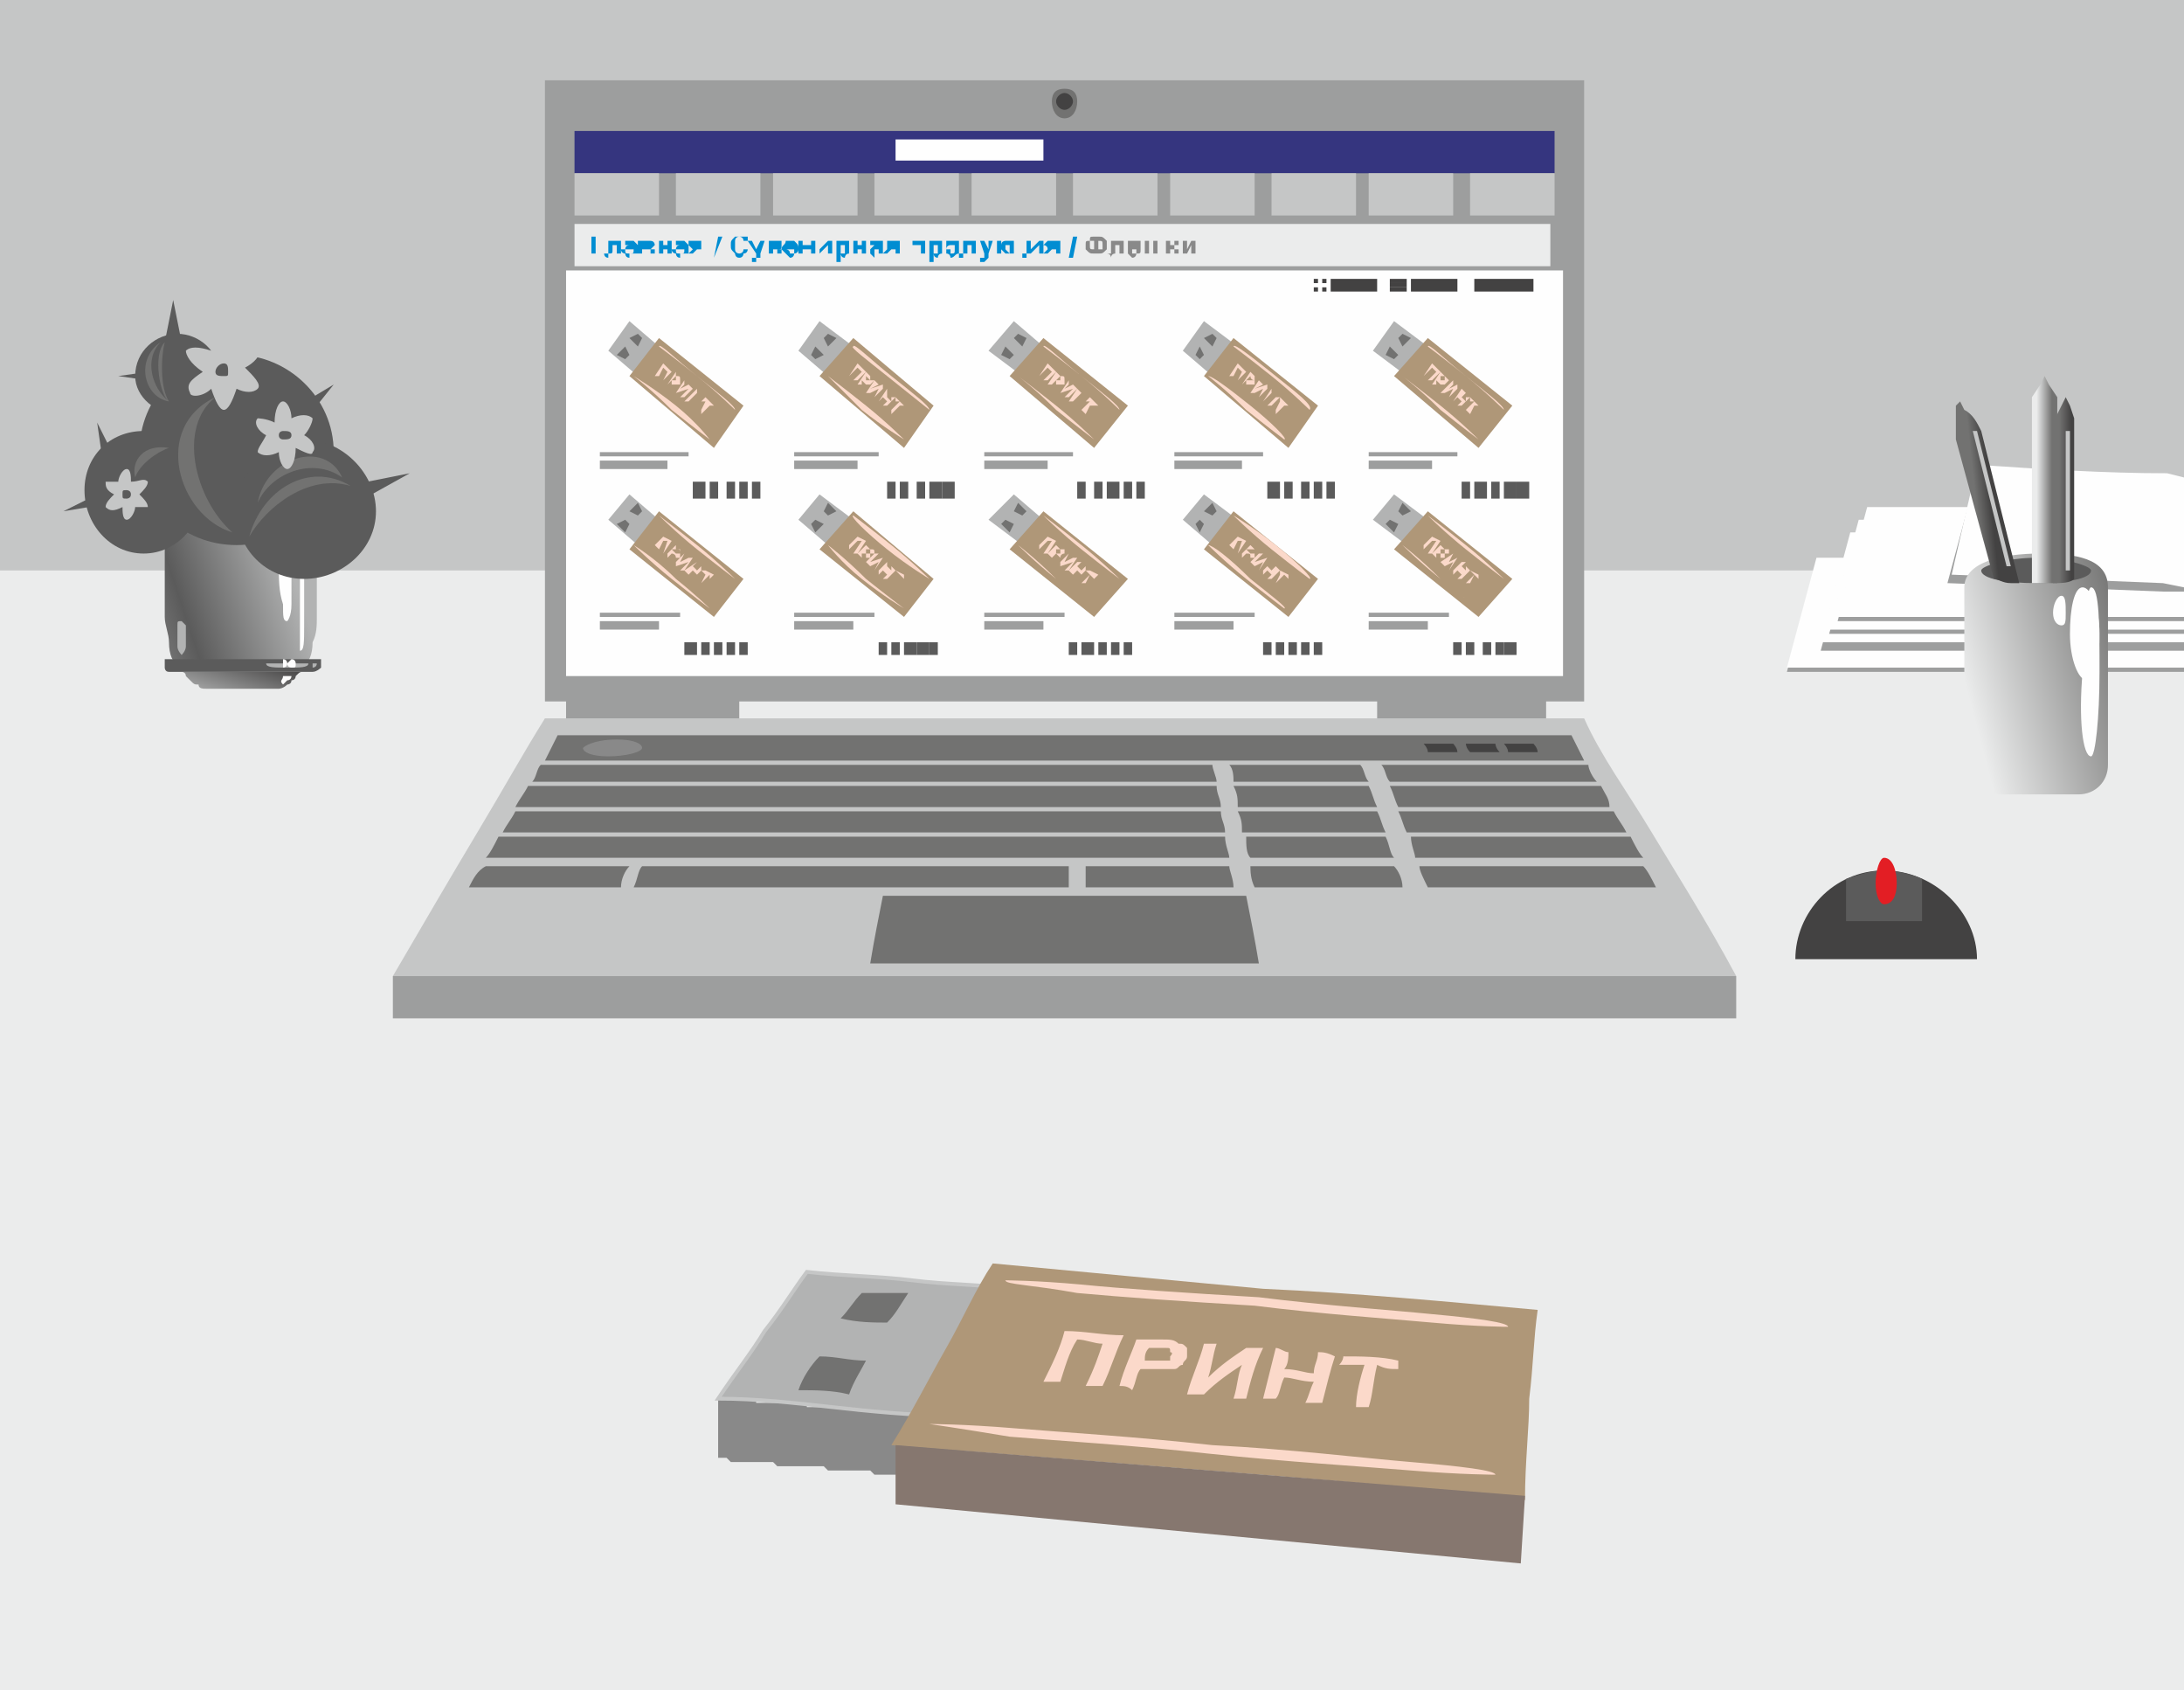 <?xml version="1.0" encoding="UTF-8"?>
<!DOCTYPE svg PUBLIC "-//W3C//DTD SVG 1.1//EN" "http://www.w3.org/Graphics/SVG/1.1/DTD/svg11.dtd">
<!-- Creator: CorelDRAW X7 -->
<svg xmlns="http://www.w3.org/2000/svg" xml:space="preserve" width="517px" height="400px" version="1.1" shape-rendering="geometricPrecision" text-rendering="geometricPrecision" image-rendering="optimizeQuality" fill-rule="evenodd" clip-rule="evenodd"
viewBox="0 0 517 400"
 xmlns:xlink="http://www.w3.org/1999/xlink">
 <defs>
      <linearGradient id="id0" gradientUnits="userSpaceOnUse" x1="31.012" y1="151.526" x2="70.085" y2="138.411">
       <stop offset="0" stop-opacity="1" stop-color="#898989"/>
       <stop offset="0.341" stop-opacity="1" stop-color="#5B5B5B"/>
       <stop offset="1" stop-opacity="1" stop-color="#B2B3B3"/>
      </linearGradient>
      <linearGradient id="id1" gradientUnits="userSpaceOnUse" x1="55.652" y1="153.249" x2="51.388" y2="166.748">
       <stop offset="0" stop-opacity="1" stop-color="#434242"/>
       <stop offset="1" stop-opacity="1" stop-color="#B2B3B3"/>
      </linearGradient>
      <linearGradient id="id2" gradientUnits="userSpaceOnUse" x1="468.913" y1="176.019" x2="508.75" y2="165.534">
       <stop offset="0" stop-opacity="1" stop-color="#EBECEC"/>
       <stop offset="1" stop-opacity="1" stop-color="#727271"/>
      </linearGradient>
      <linearGradient id="id3" gradientUnits="userSpaceOnUse" x1="482.124" y1="128.59" x2="485.726" y2="128.59">
       <stop offset="0" stop-opacity="1" stop-color="#EBECEC"/>
       <stop offset="1" stop-opacity="1" stop-color="#727271"/>
      </linearGradient>
      <linearGradient id="id4" gradientUnits="userSpaceOnUse" x1="487.496" y1="121.919" x2="490.301" y2="121.919">
       <stop offset="0" stop-opacity="1" stop-color="#727271"/>
       <stop offset="1" stop-opacity="1" stop-color="#434242"/>
      </linearGradient>
      <linearGradient id="id5" gradientUnits="userSpaceOnUse" x1="468.232" y1="123.714" x2="471.773" y2="123.339">
       <stop offset="0" stop-opacity="1" stop-color="#727271"/>
       <stop offset="1" stop-opacity="1" stop-color="#434242"/>
      </linearGradient>
 </defs>
 <g id="Слой_x0020_1">
  <g id="_1000998576">
   <polygon fill="#EBECEC" points="0,0 517,0 517,400 0,400 "/>
   <polygon fill="#C5C6C6" points="0,0 517,0 517,135 0,135 "/>
   <g>
    <g>
     <path fill="url(#id0)" d="M72 157c-2,0 -5,0 -7,0 -3,0 -5,0 -8,0 -2,0 -5,0 -7,0 -3,0 -5,0 -8,0 -1,0 -2,-2 -2,-5 0,-2 -1,-4 -1,-6 0,-2 0,-4 0,-6 0,-2 0,-3 0,-4 0,-2 0,-3 0,-5 0,-1 0,-2 0,-4 0,-1 0,-2 0,-4 3,0 6,0 9,0 3,0 6,0 9,0 3,0 6,0 9,0 3,0 6,0 9,0 0,2 0,3 0,4 0,2 0,3 0,4 0,2 0,3 0,5 0,1 0,2 0,4 0,2 0,4 0,6 0,2 0,4 -1,6 0,3 -1,5 -2,5z"/>
     <path fill="#FEFEFE" d="M68 124c0,0 0,1 1,3 0,2 0,4 0,7 0,3 0,6 0,9 0,3 -1,4 -1,4 -1,0 -1,-1 -1,-4 -1,-3 -1,-6 -1,-9 0,-3 1,-5 1,-7 0,-2 0,-3 1,-3z"/>
     <path fill="url(#id1)" d="M66 163c-3,0 -6,0 -9,0 -3,0 -6,0 -8,0 -1,0 -2,0 -2,-1 -1,0 -1,0 -2,-1 0,0 -1,-1 -1,-1 0,-1 -1,-1 -1,-1 5,0 9,0 14,0 5,0 10,0 15,0 -1,0 -1,0 -2,1 0,0 0,1 -1,1 0,1 -1,1 -1,1 -1,1 -2,1 -2,1z"/>
     <path fill="#5B5B5B" d="M74 159l-34 0c-1,0 -1,-1 -1,-1l0 -2c0,0 0,0 0,0l36 0c1,0 1,0 1,0l0 2c0,0 -1,1 -2,1z"/>
     <path fill="#B2B3B3" d="M68 157c-3,0 -5,0 -5,0 0,1 2,1 5,1 3,0 5,0 5,-1 0,0 -2,0 -5,0z"/>
     <path fill="#B2B3B3" d="M74 157c0,0 1,0 1,0 0,1 -1,1 -1,1 0,0 0,0 0,-1 0,0 0,0 0,0z"/>
     <path fill="#FEFEFE" d="M71 124c1,0 1,2 1,4 0,2 0,5 0,9 0,4 0,8 0,11 0,4 0,6 -1,6 0,0 0,-2 0,-6 0,-3 0,-7 0,-11 0,-4 0,-7 0,-9 0,-2 0,-4 0,-4z"/>
     <path fill="#FEFEFE" d="M60 127c0,-1 0,-1 1,-1 0,0 1,0 2,0 1,0 1,0 2,0 1,0 1,0 1,1 0,0 0,1 -1,1 -1,0 -1,0 -2,0 -1,0 -2,0 -2,0 -1,-1 -1,-1 -1,-1z"/>
     <path fill="#B2B3B3" d="M43 147c0,0 0,0 1,1 0,0 0,1 0,2 0,1 0,2 0,3 0,1 -1,2 -1,2 0,0 -1,-1 -1,-2 0,-1 0,-2 0,-3 0,-1 0,-2 0,-2 0,-1 0,-1 1,-1z"/>
     <path fill="#FEFEFE" d="M69 156c0,0 -1,1 -1,1 0,1 1,1 1,1 1,0 1,0 1,-1 0,0 0,-1 -1,-1z"/>
     <path fill="#FEFEFE" d="M67 156c0,0 0,1 0,1 0,0 0,1 0,1 1,0 1,-1 1,-1 0,0 0,-1 -1,-1z"/>
     <path fill="#FEFEFE" d="M66 157c-1,0 -1,0 -1,0 0,0 0,0 1,0 0,0 0,0 0,0 0,0 0,0 0,0z"/>
     <path fill="#FEFEFE" d="M67 160c0,1 -1,1 0,2 0,0 0,0 1,-1 1,0 1,-1 1,-1 0,0 -1,0 -2,0z"/>
    </g>
    <g>
     <path fill="#5B5B5B" d="M56 84c-13,0 -23,10 -23,23 0,12 10,22 23,22 12,0 23,-10 23,-22 0,-13 -11,-23 -23,-23z"/>
     <path fill="#5B5B5B" d="M34 102c-8,0 -14,6 -14,14 0,8 6,15 14,15 8,0 14,-7 14,-15 0,-8 -6,-14 -14,-14z"/>
     <path fill="#5B5B5B" d="M72 104c-9,0 -16,8 -16,17 0,9 7,16 16,16 9,0 17,-7 17,-16 0,-9 -8,-17 -17,-17z"/>
     <polygon fill="#5B5B5B" points="41,71 39,81 43,81 "/>
     <path fill="#5B5B5B" d="M42 79c-5,0 -10,4 -10,10 0,5 5,9 10,9 5,0 10,-4 10,-9 0,-6 -5,-10 -10,-10z"/>
     <polygon fill="#5B5B5B" points="28,89 35,90 35,88 "/>
     <polygon fill="#5B5B5B" points="23,100 24,107 26,106 "/>
     <polygon fill="#5B5B5B" points="15,121 21,120 21,118 "/>
     <polygon fill="#5B5B5B" points="79,91 75,96 74,94 "/>
     <polygon fill="#5B5B5B" points="97,112 88,117 87,114 "/>
     <path fill="#C5C6C6" d="M61 92c1,-1 -1,-3 -3,-5 2,-1 4,-3 3,-4 -1,-1 -3,-1 -6,0 0,-3 -1,-5 -2,-5 -2,0 -3,2 -3,5 -3,-1 -5,-1 -6,0 0,1 1,3 4,5 -3,2 -4,3 -3,5 0,1 3,1 5,-1 1,3 2,5 3,5 1,0 2,-2 3,-5 2,1 4,1 5,0zm-8 -6c-1,0 -2,1 -2,2 0,1 1,1 2,1 1,0 1,0 1,-1 0,-1 0,-2 -1,-2z"/>
     <path fill="#C5C6C6" d="M35 120c0,-1 -1,-2 -2,-3 1,-1 2,-2 2,-3 -1,-1 -2,0 -4,0 0,-1 0,-3 -1,-3 -1,0 -2,2 -2,3 -1,0 -3,0 -3,0 0,1 0,2 2,3 -1,1 -2,2 -2,3 1,1 2,1 4,0 0,1 0,3 1,3 1,0 2,-2 2,-3 1,0 2,0 3,0zm-5 -4c-1,0 -1,0 -1,1 0,1 0,1 1,1 0,0 1,0 1,-1 0,-1 -1,-1 -1,-1z"/>
     <path fill="#727271" d="M83 115c-10,-3 -20,5 -24,12 3,-11 14,-18 24,-12z"/>
     <path fill="#727271" d="M81 113c-7,-5 -17,-1 -20,6 2,-11 16,-15 20,-6z"/>
     <path fill="#C5C6C6" d="M74 107c1,-1 0,-3 -2,-4 1,-1 2,-3 2,-4 -1,-1 -3,-1 -5,0 0,-2 -1,-4 -2,-4 -1,0 -2,2 -2,5 -2,-1 -4,-1 -4,-1 -1,1 0,3 2,4 -1,2 -2,3 -2,4 1,1 3,1 5,0 0,2 1,4 2,4 1,0 2,-2 2,-5 2,1 4,2 4,1zm-7 -5c0,0 -1,0 -1,1 0,1 1,1 1,1 1,0 2,0 2,-1 0,-1 -1,-1 -2,-1z"/>
     <path fill="#727271" d="M55 126c-9,-8 -13,-25 -4,-32 -15,7 -9,28 4,32z"/>
     <path fill="#727271" d="M40 95c-4,-3 -6,-10 -2,-14 -6,4 -4,13 2,14z"/>
     <path fill="#727271" d="M40 95c-2,-3 -2,-10 -1,-14 -3,3 -1,13 1,14z"/>
     <path fill="#727271" d="M40 106c-3,1 -7,4 -8,7 -1,-4 2,-8 8,-7z"/>
    </g>
   </g>
   <g>
    <g>
     <path fill="#9D9E9E" d="M517 159l-24 0 -70 0 7 -26c21,0 42,0 63,0l24 0 0 26z"/>
     <path fill="#FEFEFE" d="M517 158l-24 0 -70 0 7 -26c21,0 42,0 63,0l24 0 0 26z"/>
     <path fill="#9D9E9E" d="M517 154l-15 0 -71 0 7 -26c22,0 43,0 64,0l15 0 0 26z"/>
     <path fill="#FEFEFE" d="M517 152l-15 0 -71 0 7 -26c22,0 43,0 64,0l15 0 0 26z"/>
     <path fill="#9D9E9E" d="M517 150l-13 0 -71 0 7 -25c21,0 43,0 64,0l13 0 0 25z"/>
     <path fill="#FEFEFE" d="M517 149l-13 0 -71 0 7 -26c21,0 43,0 64,0l13 0 0 26z"/>
     <path fill="#9D9E9E" d="M517 147l-11 0 -71 0 7 -26c21,0 42,0 64,0l11 0 0 26z"/>
     <path fill="#FEFEFE" d="M517 146l-11 0 -71 0 7 -26c21,0 42,0 64,0l11 0 0 26z"/>
     <path fill="#9D9E9E" d="M517 140l-5 0 -51 -2 7 -26c15,1 30,1 45,2l4 0 0 26z"/>
     <path fill="#FEFEFE" d="M517 139l-5 -1 -50 -2 6 -26c15,1 30,2 45,2l4 1 0 26z"/>
    </g>
    <g>
     <path fill="url(#id2)" d="M465 139l0 39 0 2c0,5 4,8 9,8l18 0c4,0 7,-3 7,-7l0 -3 0 -39c0,-7 -8,-8 -16,-8 -9,0 -18,2 -18,8z"/>
     <path fill="#FEFEFE" d="M495 139c-1,0 -2,9 -2,20 -1,11 0,20 2,20 1,0 2,-9 2,-20 0,-11 0,-20 -2,-20z"/>
     <path fill="#FEFEFE" d="M493 139c-2,0 -3,5 -3,11 0,6 2,11 4,11 2,0 3,-5 3,-11 0,-6 -2,-11 -4,-11z"/>
     <path fill="#FEFEFE" d="M488 141c-1,0 -2,2 -2,4 0,2 1,3 2,3 1,0 1,-1 1,-3 0,-2 0,-4 -1,-4z"/>
     <path fill="#5B5B5B" d="M482 132c-7,0 -13,2 -13,3 0,2 6,3 13,3 7,0 13,-1 13,-3 0,-1 -6,-3 -13,-3z"/>
     <path fill="url(#id3)" d="M487 138l0 -44 -2 -3 -1 -2 -1 2 -2 3 0 44c0,0 1,0 1,0 2,0 3,0 5,0z"/>
     <path fill="url(#id4)" d="M491 137l0 -38 -1 -3 -1 -2 -1 2 -2 4 0 38c2,0 4,0 5,-1z"/>
     <path fill="url(#id5)" d="M478 138l-9 -36c-1,-2 -2,-4 -4,-5l0 0 -1 -2 -1 1c0,1 0,1 0,1l0 1c0,2 0,4 0,6l9 33c1,0 2,1 4,1 1,0 1,0 2,0z"/>
     <polygon fill="#C5C6C6" points="489,102 490,102 490,135 489,135 "/>
     <polygon fill="#C5C6C6" points="467,102 468,102 476,134 475,134 "/>
    </g>
   </g>
   <g>
    <path fill="#434242" d="M446 227l-21 0c0,-11 9,-21 21,-21 12,0 22,10 22,21l-22 0z"/>
    <path fill="#5B5B5B" d="M437 208c3,-1 6,-2 9,-2 3,0 7,1 9,2l0 10 -18 0 0 -10z"/>
    <path fill="#E31E24" d="M446 203c2,0 3,3 3,6 0,3 -1,5 -3,5 -1,0 -2,-2 -2,-5 0,-3 1,-6 2,-6z"/>
   </g>
   <polygon fill="#9D9E9E" points="93,231 411,231 411,241 93,241 "/>
   <polygon fill="#9D9E9E" points="134,171 175,171 175,161 134,161 "/>
   <polygon fill="#9D9E9E" points="326,171 366,171 366,161 326,161 "/>
   <polygon fill="#9D9E9E" points="129,19 375,19 375,166 129,166 "/>
   <polygon fill="#FEFEFE" points="134,64 134,160 370,160 370,64 "/>
   <g>
    <path fill="#727271" d="M252 21c2,0 3,1 3,3 0,2 -1,4 -3,4 -2,0 -3,-2 -3,-4 0,-2 1,-3 3,-3z"/>
    <path fill="#434242" d="M252 22c1,0 2,1 2,2 0,1 -1,2 -2,2 -1,0 -2,-1 -2,-2 0,-1 1,-2 2,-2z"/>
   </g>
   <g>
    <path fill="#C5C6C6" d="M93 231c53,0 106,0 159,0 53,0 106,0 159,0 -7,-13 -14,-24 -20,-34 -6,-10 -12,-18 -16,-27 -41,0 -82,0 -123,0 -41,0 -82,0 -123,0 -5,8 -10,17 -16,27 -6,10 -13,22 -20,34z"/>
    <path fill="#727271" d="M129 180c41,0 82,0 123,0 41,0 82,0 123,0 -1,-2 -2,-4 -3,-6 -40,0 -80,0 -120,0 -40,0 -80,0 -120,0 -1,2 -2,4 -3,6z"/>
    <path fill="#727271" d="M128 181c27,0 53,0 80,0 26,0 53,0 79,0 0,1 1,3 1,4 -27,0 -54,0 -81,0 -27,0 -54,0 -81,0 1,-1 1,-3 2,-4z"/>
    <path fill="#898989" d="M146 175c4,0 6,1 6,2 0,1 -4,2 -8,2 -4,0 -6,-1 -6,-2 1,-1 4,-2 8,-2z"/>
    <path fill="#434242" d="M357 178c3,0 5,0 7,0 0,-1 -1,-2 -1,-2 -2,0 -5,0 -7,0 0,0 1,1 1,2z"/>
    <path fill="#434242" d="M348 178c2,0 4,0 7,0 -1,-1 -1,-2 -1,-2 -3,0 -5,0 -7,0 0,0 0,1 1,2z"/>
    <path fill="#434242" d="M338 178c2,0 5,0 7,0 0,-1 -1,-2 -1,-2 -2,0 -5,0 -7,0 0,0 1,1 1,2z"/>
    <path fill="#727271" d="M125 186c27,0 54,0 82,0 27,0 54,0 81,0 0,2 1,3 1,5 -28,0 -56,0 -83,0 -28,0 -56,0 -84,0 1,-2 2,-3 3,-5z"/>
    <path fill="#727271" d="M122 192c28,0 56,0 83,0 28,0 56,0 84,0 0,2 1,3 1,5 -29,0 -57,0 -86,0 -28,0 -57,0 -85,0 1,-2 2,-3 3,-5z"/>
    <path fill="#727271" d="M118 198c29,0 57,0 86,0 29,0 57,0 86,0 0,2 1,4 1,5 -29,0 -59,0 -88,0 -29,0 -59,0 -88,0 1,-1 2,-3 3,-5z"/>
    <path fill="#727271" d="M115 205c11,0 22,0 34,0 -1,1 -2,3 -2,5 -12,0 -24,0 -36,0 1,-2 2,-4 4,-5z"/>
    <path fill="#727271" d="M152 205c17,0 34,0 51,0 16,0 33,0 50,0 0,1 0,3 0,5 -17,0 -34,0 -52,0 -17,0 -34,0 -51,0 1,-2 1,-4 2,-5z"/>
    <path fill="#727271" d="M257 205c11,0 23,0 34,0 0,1 1,3 1,5 -12,0 -24,0 -35,0 0,-2 0,-4 0,-5z"/>
    <path fill="#727271" d="M322 181c-10,0 -20,0 -31,0 1,1 1,3 1,4 11,0 21,0 32,0 -1,-1 -1,-3 -2,-4zm2 5c1,2 1,3 2,5 -11,0 -22,0 -33,0 0,-2 0,-3 -1,-5 11,0 22,0 32,0zm2 6c1,2 1,3 2,5 -11,0 -22,0 -34,0 0,-2 0,-3 -1,-5 11,0 22,0 33,0zm2 6c1,2 1,4 2,5 -12,0 -23,0 -34,0 -1,-1 -1,-3 -1,-5 11,0 22,0 33,0zm2 7c1,1 2,3 2,5 -12,0 -23,0 -35,0 -1,-2 -1,-4 -1,-5 11,0 23,0 34,0z"/>
    <path fill="#727271" d="M376 181c-17,0 -33,0 -49,0 1,1 1,3 2,4 16,0 33,0 49,0 -1,-1 -2,-3 -2,-4zm3 5c1,2 2,3 2,5 -16,0 -33,0 -50,0 -1,-2 -1,-3 -2,-5 17,0 33,0 50,0zm3 6c1,2 2,3 3,5 -17,0 -35,0 -52,0 -1,-2 -1,-3 -2,-5 17,0 34,0 51,0zm4 6c1,2 2,4 3,5 -18,0 -36,0 -54,0 0,-1 -1,-3 -1,-5 17,0 34,0 52,0zm3 7c1,1 2,3 3,5 -18,0 -36,0 -54,0 -1,-2 -2,-4 -2,-5 18,0 35,0 53,0z"/>
    <path fill="#727271" d="M206 228c15,0 31,0 46,0 15,0 30,0 46,0 -1,-6 -2,-11 -3,-16 -14,0 -29,0 -43,0 -14,0 -29,0 -43,0 -1,5 -2,10 -3,16z"/>
   </g>
   <polygon fill="#35357F" points="136,31 136,41 368,41 368,31 "/>
   <polygon fill="#FEFEFE" points="212,33 212,38 247,38 247,33 "/>
   <polygon fill="#C5C6C6" points="136,41 136,51 156,51 156,41 "/>
   <polygon fill="#C5C6C6" points="160,41 160,51 180,51 180,41 "/>
   <polygon fill="#C5C6C6" points="183,41 183,51 203,51 203,41 "/>
   <polygon fill="#C5C6C6" points="207,41 207,51 227,51 227,41 "/>
   <polygon fill="#C5C6C6" points="230,41 230,51 250,51 250,41 "/>
   <polygon fill="#C5C6C6" points="254,41 254,51 274,51 274,41 "/>
   <polygon fill="#C5C6C6" points="277,41 277,51 297,51 297,41 "/>
   <polygon fill="#C5C6C6" points="301,41 301,51 321,51 321,41 "/>
   <polygon fill="#C5C6C6" points="324,41 324,51 344,51 344,41 "/>
   <polygon fill="#C5C6C6" points="348,41 348,51 368,51 368,41 "/>
   <polygon fill="#EBECEC" points="136,53 136,63 367,63 367,53 "/>
   <polygon fill="#434242" points="315,66 315,69 326,69 326,66 "/>
   <polygon fill="#434242" points="349,66 349,69 363,69 363,66 "/>
   <g>
    <polygon fill="#434242" points="313,66 313,67 314,67 314,66 "/>
    <polygon fill="#434242" points="311,66 311,67 312,67 312,66 "/>
    <polygon fill="#434242" points="313,68 313,69 314,69 314,68 "/>
    <polygon fill="#434242" points="311,68 311,69 312,69 312,68 "/>
   </g>
   <polygon fill="#434242" points="334,66 334,69 345,69 345,66 "/>
   <g>
    <polygon fill="#434242" points="329,68 329,69 333,69 333,68 "/>
    <polygon fill="#434242" points="329,67 329,68 333,68 333,67 "/>
    <polygon fill="#434242" points="329,66 329,67 333,67 333,66 "/>
   </g>
   <g>
    <path fill="#008DD2" fill-rule="nonzero" d="M140 56l3 0 0 0 -2 0 0 4 -1 0 0 -4zm4 1l3 0 0 3 -1 0 0 -2 -1 0 0 1c0,1 0,1 -1,1 0,0 0,0 0,0 0,0 0,1 0,1 -1,0 -1,-1 -1,-1l0 0c0,0 0,0 0,0 0,0 0,0 0,0 1,0 1,0 1,0 0,0 0,-1 0,-1l0 -2zm4 1l0 0c0,0 0,-1 0,-1 0,0 1,0 1,0 0,0 1,0 1,0 0,0 0,0 0,0 1,1 1,1 1,1l0 1c0,1 0,1 0,1 0,0 0,0 0,0l-1 0c0,0 0,0 0,0 0,0 0,0 0,0 0,0 -1,0 -1,0 0,0 0,1 0,1 -1,0 -1,-1 -1,-1 0,0 -1,0 -1,-1 0,0 1,0 1,0 0,0 0,0 0,0 0,0 0,-1 1,-1 0,0 0,0 1,0l0 0c0,0 0,0 0,0 -1,0 -1,0 -1,0 0,0 0,0 0,0 0,0 -1,0 -1,0zm2 1c0,0 -1,0 -1,0 0,0 0,0 0,0 -1,0 -1,0 -1,0 0,1 0,1 1,1 0,0 0,0 0,0 0,0 0,0 0,0 1,0 1,0 1,-1 0,0 0,0 0,0l0 0zm1 -2l3 0c0,0 0,0 0,0 1,0 1,1 1,1 0,0 0,0 0,0 -1,1 -1,1 -1,1 0,0 1,0 1,0 0,0 0,0 0,1 0,0 0,0 0,0 -1,0 -1,0 -1,0l-3 0 0 -3zm1 1l1 0c0,0 1,0 1,0 0,0 0,0 0,0 0,0 0,0 0,0 0,0 -1,0 -1,0l-1 0 0 0zm0 2l1 0c0,0 1,0 1,0 0,0 0,0 0,-1 0,0 0,0 0,0 0,0 -1,0 -1,0l-1 0 0 1zm4 -3l1 0 0 1 1 0 0 -1 1 0 0 3 -1 0 0 -1 -1 0 0 1 -1 0 0 -3zm4 1l0 0c0,0 0,-1 0,-1 0,0 1,0 1,0 0,0 1,0 1,0 0,0 0,0 0,0 1,1 1,1 1,1l0 1c0,1 0,1 0,1 0,0 0,0 0,0l-1 0c0,0 0,0 0,0 0,0 0,0 0,0 0,0 -1,0 -1,0 0,0 0,1 0,1 -1,0 -1,-1 -1,-1 0,0 -1,0 -1,-1 0,0 1,0 1,0 0,0 0,0 0,0 0,0 0,-1 1,-1 0,0 0,0 1,0l0 0c0,0 0,0 0,0 -1,0 -1,0 -1,0 0,0 0,0 0,0 0,0 -1,0 -1,0zm2 1c0,0 -1,0 -1,0 0,0 0,0 0,0 -1,0 -1,0 -1,0 0,1 0,1 1,1 0,0 0,0 0,0 0,0 0,0 0,0 1,0 1,0 1,-1 0,0 0,0 0,0l0 0zm4 -2l0 3 0 0 0 -1 -1 0c0,0 0,0 0,0 0,0 0,0 0,0l0 0 -1 1 -1 0 1 -1c0,0 0,0 0,0 0,0 0,0 0,0 -1,-1 -1,-1 -1,-1 0,0 0,0 0,-1 1,0 1,0 1,0 0,0 0,0 1,0l1 0zm0 1l-1 0c0,0 -1,0 -1,0 0,0 0,0 0,0 0,0 0,0 0,0 1,0 1,0 1,0l1 0 0 0zm3 3l1 -5 1 0 -2 5 0 0zm84 0l1 -5 1 0 -1 5 -1 0zm-77 -2l1 0c0,0 0,1 -1,1 0,0 0,1 -1,1 -1,0 -1,-1 -1,-1 -1,-1 -1,-1 -1,-2 0,-1 0,-1 1,-2 0,0 0,0 1,0 1,0 1,0 2,0 0,0 0,1 0,1l-1 0c0,0 0,0 0,0 0,-1 -1,-1 -1,-1 0,0 -1,0 -1,1 0,0 0,0 0,1 0,1 0,1 0,1 0,1 1,1 1,1 0,0 1,0 1,-1 0,0 0,0 0,0zm1 -2l1 0 1 2 1 -2 1 0 -1 3 0 1c0,0 -1,0 -1,0 0,0 0,1 0,1 0,0 0,0 0,0 0,0 -1,0 -1,0 0,0 0,0 0,0l0 -1c0,0 0,0 0,0 0,0 0,0 1,0 0,0 0,0 0,-1l-2 -3zm5 0l2 0c0,0 0,0 1,0 0,0 0,1 0,1 0,0 0,0 0,0 0,1 0,1 -1,1 1,0 1,0 1,0 0,0 0,0 0,1 0,0 0,0 0,0 0,0 -1,0 -1,0l-2 0 0 -3zm1 1l0 0c1,0 1,0 1,0 0,0 0,0 0,0 0,0 0,0 0,0 0,0 0,0 -1,0l0 0 0 0zm0 2l0 0c1,0 1,0 1,0 0,0 0,0 0,-1 0,0 0,0 0,0 0,0 0,0 -1,0l0 0 0 1zm5 -1l1 0c0,1 -1,1 -1,1 0,0 0,1 -1,1 0,0 -1,-1 -1,-1 0,0 -1,-1 -1,-1 0,-1 1,-1 1,-2 0,0 1,0 1,0 1,0 1,0 1,0 1,1 1,1 1,2l-3 0c0,0 1,0 1,1 0,0 0,0 0,0 0,0 0,0 1,0 0,0 0,0 0,-1zm0 -1c0,0 0,0 0,0 -1,0 -1,0 -1,0 0,0 0,0 0,0 0,0 -1,0 -1,0l2 0zm1 -1l1 0 0 1 2 0 0 -1 1 0 0 3 -1 0 0 -1 -2 0 0 1 -1 0 0 -3zm5 0l0 0 0 2 2 -2 1 0 0 3 -1 0 0 -2 -2 2 0 0 0 -3zm4 0l1 0 0 0c0,0 0,0 0,0 0,0 0,0 1,0 0,0 0,0 1,0 0,1 0,1 0,2 0,0 0,1 0,1 -1,0 -1,1 -1,1 -1,0 -1,-1 -1,-1 0,0 0,0 0,0l0 2 -1 0 0 -5zm1 2c0,0 0,0 0,1 0,0 0,0 0,0 1,0 1,0 1,0 0,-1 0,-1 0,-1 0,-1 0,-1 0,-1 0,0 0,0 -1,0 0,0 0,0 0,0 0,0 0,0 0,1zm3 -2l1 0 0 1 1 0 0 -1 1 0 0 3 -1 0 0 -1 -1 0 0 1 -1 0 0 -3zm5 1l-1 0c0,0 0,-1 0,-1 1,0 1,0 1,0 1,0 1,0 1,0 0,0 1,0 1,0 0,1 0,1 0,1l0 1c0,1 0,1 0,1 0,0 0,0 0,0l-1 0c0,0 0,0 0,0 0,0 0,0 0,0 0,0 0,0 -1,0 0,0 0,1 0,1 0,0 -1,-1 -1,-1 0,0 0,0 0,-1 0,0 0,0 0,0 0,0 0,0 0,0 0,0 1,-1 1,-1 0,0 1,0 1,0l0 0c0,0 0,0 0,0 0,0 0,0 -1,0 0,0 0,0 0,0 0,0 0,0 0,0zm1 1c0,0 0,0 -1,0 0,0 0,0 0,0 0,0 0,0 0,0 0,1 0,1 0,1 0,0 0,0 0,0 0,0 0,0 1,0 0,0 0,0 0,-1 0,0 0,0 0,0l0 0zm5 -2l0 3 -1 0 0 -1 0 0c0,0 -1,0 -1,0 0,0 0,0 0,0l0 0 -1 1 -1 0 1 -1c0,0 0,0 0,0 0,0 0,0 0,0 0,-1 0,-1 0,-1 0,0 0,0 0,-1 0,0 0,0 0,0 0,0 1,0 1,0l2 0zm-1 1l-1 0c0,0 0,0 0,0 0,0 -1,0 -1,0 0,0 1,0 1,0 0,0 0,0 0,0l1 0 0 0zm4 -1l3 0 0 3 -1 0 0 -2 -2 0 0 2 0 0 0 -3zm4 0l0 0 0 0c1,0 1,0 1,0 0,0 0,0 1,0 0,0 0,0 1,0 0,1 0,1 0,2 0,0 0,1 0,1 -1,0 -1,1 -1,1 -1,0 -1,-1 -1,-1 0,0 0,0 0,0l0 2 -1 0 0 -5zm1 2c0,0 0,0 0,1 0,0 0,0 0,0 1,0 1,0 1,0 0,-1 0,-1 0,-1 0,-1 0,-1 0,-1 0,0 0,0 -1,0 0,0 0,0 0,0 0,0 0,0 0,1zm3 0c0,-1 0,-1 0,-1 0,-1 0,-1 0,-1 1,0 1,0 1,0 1,0 1,0 2,0 0,1 0,1 0,2 0,0 0,1 0,1 -1,0 -1,1 -2,1 0,0 0,-1 -1,-1 0,0 0,0 0,0 0,-1 0,-1 0,-1zm0 0c0,0 1,0 1,0 0,1 0,1 0,1 1,0 1,0 1,-1 0,0 0,0 0,0 0,-1 0,-1 0,-1 0,0 0,0 -1,0 0,0 0,0 0,0 0,0 -1,0 -1,1zm7 1l-3 0 0 1 -1 0 0 -1 1 0c0,0 0,-1 0,-1 0,-1 0,-1 0,-2l3 0 0 3 0 0 0 1 0 0 0 -1zm-1 0l0 -2 -1 0c0,1 0,1 0,2l1 0zm2 -3l1 0 1 2 0 -2 1 0 -1 3 0 1c0,0 0,0 0,0 0,0 -1,1 -1,1 0,0 0,0 0,0 0,0 0,0 0,0 -1,0 -1,0 -1,0l0 -1c0,0 0,0 0,0 1,0 1,0 1,0 0,0 0,0 0,-1l-1 -3zm4 0l1 0 0 1c0,0 0,0 0,0 0,0 0,0 0,0 0,-1 1,-1 1,-1 0,0 0,0 0,0 0,0 1,0 1,0l0 1c-1,0 -1,0 -1,0 0,0 0,0 0,0 0,0 0,1 0,1 0,0 0,0 0,0 0,0 0,0 0,0l1 1 -1 0 -1 -1c0,0 0,0 0,0 0,0 0,0 0,0l0 1 -1 0 0 -3zm3 0l1 0 0 3 2 0 0 -3 0 0 0 3 1 0 0 1 -1 0 0 -1 -3 0 0 -3zm4 0l1 0 0 2 2 -2 1 0 0 3 -1 0 0 -2 -2 2 -1 0 0 -3zm8 0l0 3 -1 0 0 -1 0 0c-1,0 -1,0 -1,0 0,0 0,0 0,0l0 0 -1 1 -1 0 1 -1c0,0 0,0 0,0 0,0 0,0 0,0 0,-1 -1,-1 -1,-1 0,0 0,0 1,-1 0,0 0,0 0,0 0,0 0,0 1,0l2 0zm-1 1l-1 0c0,0 0,0 0,0 -1,0 -1,0 -1,0 0,0 0,0 1,0 0,0 0,0 0,0l1 0 0 0z"/>
    <path fill="#898989" fill-rule="nonzero" d="M260 60l0 0 -1 0 0 0c-1,0 -1,0 -2,-1 0,0 0,0 0,-1 0,-1 0,-1 1,-1 0,-1 0,-1 1,-1l0 0 1 0 0 0c1,0 1,0 2,1 0,0 0,0 0,1 0,1 0,1 0,1 -1,1 -1,1 -2,1zm0 -1c0,0 1,0 1,0 0,0 0,0 0,0 0,-1 0,-1 0,-1 0,-1 0,-1 -1,-1l0 2zm-1 0l0 -2c0,0 -1,0 -1,0 0,0 0,1 0,1 0,1 0,1 1,1zm4 -2l3 0 0 3 -1 0 0 -2 -1 0 0 1c0,1 0,1 0,1 0,0 0,0 0,0 -1,0 -1,1 -1,1 0,0 0,-1 -1,-1l0 0c0,0 0,0 1,0 0,0 0,0 0,0 0,0 0,0 0,0 0,0 0,-1 0,-1l0 -2zm6 2l1 0c0,1 0,1 -1,1 0,0 0,1 -1,1 0,0 -1,-1 -1,-1 0,0 0,-1 0,-1 0,-1 0,-1 0,-2 0,0 1,0 1,0 1,0 1,0 2,0 0,1 0,1 0,2l-2 0c0,0 0,0 0,1 0,0 0,0 0,0 1,0 1,0 1,0 0,0 0,0 0,-1zm0 -1c0,0 0,0 0,0 0,0 0,0 -1,0 0,0 0,0 0,0 0,0 0,0 0,0l1 0zm2 -1l1 0 0 3 1 0 0 -3 1 0 0 3 1 0 0 -3 0 0 0 3 -4 0 0 -3zm5 0l1 0 0 1c0,0 1,0 1,0 0,0 0,0 0,0 0,-1 0,-1 0,-1 0,0 1,0 1,0 0,0 0,0 0,0l0 1c0,0 0,0 0,0 0,0 0,0 -1,0 0,0 0,1 0,1 0,0 1,0 1,0 0,0 0,0 0,0l0 1 -1 0 0 -1c0,0 0,0 0,0 0,0 -1,0 -1,0l0 1 -1 0 0 -3zm4 0l1 0 0 2 1 -2 1 0 0 3 -1 0 0 -2 -1 2 -1 0 0 -3z"/>
   </g>
   <g>
    <g>
     <polygon fill="#B2B3B3" points="144,83 149,76 156,82 151,89 "/>
     <polygon fill="#AF9778" points="149,89 156,80 176,96 169,106 "/>
     <polygon fill="#727271" points="146,84 148,82 149,84 148,85 "/>
     <polygon fill="#727271" points="149,80 151,79 152,80 151,82 "/>
     <g>
      <path fill="#FBD9CA" d="M150 89c0,0 5,3 10,7 5,4 8,8 8,8 0,0 -4,-3 -9,-7 -5,-5 -9,-8 -9,-8z"/>
      <path fill="#FBD9CA" d="M156 82c0,-1 4,3 9,7 5,4 9,7 9,8 0,0 -4,-4 -9,-8 -5,-4 -9,-7 -9,-7z"/>
     </g>
     <path fill="#FBD9CA" fill-rule="nonzero" d="M157 86l2 2 -2 2 0 0 1 -2 -1 -1 -1 2 -1 0 2 -3zm1 5l2 -3 0 1c1,0 1,0 1,1 0,0 0,0 0,0 0,0 0,0 0,1 0,0 0,0 0,0 -1,0 -1,0 -1,0 0,0 0,0 0,0 0,0 -1,0 -1,0l0 -1 -1 1 0 0zm2 -2l-1 1 1 0c0,0 0,0 0,0 0,0 0,0 0,0 0,0 0,0 0,0 1,0 1,0 1,0 0,0 0,0 -1,0 0,0 0,0 0,-1l0 0zm2 1l0 1 -1 1 2 -1 1 1 -2 2 -1 0 2 -2 -3 1 0 0 2 -3zm0 5l3 -3 0 1 -1 1 1 1 1 -1 0 0 -2 2 0 0 1 -1 -1 -1 -1 1 -1 0zm4 2l1 -2 -1 0 1 -1 2 2 -1 0 0 0 -2 2 0 -1z"/>
    </g>
    <polygon fill="#9D9E9E" points="142,107 163,107 163,108 142,108 "/>
    <polygon fill="#9D9E9E" points="142,109 158,109 158,111 142,111 "/>
    <polygon fill="#5B5B5B" points="164,114 167,114 167,118 164,118 "/>
    <polygon fill="#5B5B5B" points="168,114 170,114 170,118 168,118 "/>
    <polygon fill="#5B5B5B" points="172,114 174,114 174,118 172,118 "/>
    <polygon fill="#5B5B5B" points="175,114 177,114 177,118 175,118 "/>
    <polygon fill="#5B5B5B" points="178,114 180,114 180,118 178,118 "/>
    <g>
     <polygon fill="#B2B3B3" points="144,123 149,117 156,123 151,129 "/>
     <polygon fill="#AF9778" points="149,130 156,121 176,137 169,146 "/>
     <polygon fill="#727271" points="146,124 148,123 149,124 148,126 "/>
     <polygon fill="#727271" points="149,121 151,119 152,121 151,122 "/>
     <g>
      <path fill="#FBD9CA" d="M150 129c0,0 5,3 10,8 5,4 8,7 8,7 0,0 -4,-3 -9,-7 -5,-4 -9,-8 -9,-8z"/>
      <path fill="#FBD9CA" d="M156 122c0,0 4,3 9,7 5,4 9,8 9,8 0,0 -4,-3 -9,-7 -5,-4 -9,-8 -9,-8z"/>
     </g>
     <path fill="#FBD9CA" fill-rule="nonzero" d="M157 127l2 1 -2 3 0 0 1 -3 -1 0 -1 2 -1 -1 2 -2zm1 4l2 -2 0 1c1,0 1,0 1,0 0,0 0,0 0,1 0,0 0,0 0,0 0,0 0,0 0,1 -1,0 -1,0 -1,0 0,0 0,0 0,0 0,-1 -1,-1 -1,-1l0 0 -1 1 0 -1zm2 -1l-1 0 1 1c0,0 0,0 0,0 0,0 0,0 0,0 0,0 0,0 0,0 1,0 1,0 1,0 0,-1 0,-1 -1,-1 0,0 0,0 0,0l0 0zm2 1l0 0 -1 2 2 -1 1 0 -2 3 -1 0 2 -2 -3 1 0 -1 2 -2zm0 4l3 -2 0 0 -1 1 1 1 1 -1 0 1 -2 2 0 0 1 -1 -1 -1 -1 1 -1 -1zm4 3l1 -2 -1 -1 1 0 2 1 -1 1 0 -1 -2 2 0 0z"/>
    </g>
    <polygon fill="#9D9E9E" points="142,145 161,145 161,146 142,146 "/>
    <polygon fill="#9D9E9E" points="142,147 156,147 156,149 142,149 "/>
    <polygon fill="#5B5B5B" points="162,152 165,152 165,155 162,155 "/>
    <polygon fill="#5B5B5B" points="166,152 168,152 168,155 166,155 "/>
    <polygon fill="#5B5B5B" points="169,152 171,152 171,155 169,155 "/>
    <polygon fill="#5B5B5B" points="172,152 174,152 174,155 172,155 "/>
    <polygon fill="#5B5B5B" points="175,152 177,152 177,155 175,155 "/>
   </g>
   <g>
    <g>
     <polygon fill="#B2B3B3" points="189,83 194,76 202,82 196,89 "/>
     <polygon fill="#AF9778" points="194,89 202,80 221,96 214,106 "/>
     <polygon fill="#727271" points="192,84 193,82 195,84 193,85 "/>
     <polygon fill="#727271" points="195,80 196,79 198,80 196,82 "/>
     <g>
      <path fill="#FBD9CA" d="M196 89c0,0 4,3 9,7 5,4 9,8 9,8 0,0 -5,-3 -10,-7 -5,-5 -8,-8 -8,-8z"/>
      <path fill="#FBD9CA" d="M202 82c0,-1 4,3 9,7 5,4 9,7 9,8 0,0 -5,-4 -10,-8 -5,-4 -9,-7 -8,-7z"/>
     </g>
     <path fill="#FBD9CA" fill-rule="nonzero" d="M203 86l2 2 -2 2 -1 0 2 -2 -1 -1 -2 2 0 0 2 -3zm0 5l2 -3 1 1c0,0 0,0 0,1 1,0 1,0 1,0 0,0 0,0 -1,1 0,0 0,0 0,0 0,0 0,0 0,0 -1,0 -1,0 -1,0 0,0 0,0 0,0l-1 -1 0 1 -1 0zm2 -2l0 1 0 0c0,0 0,0 0,0 0,0 1,0 1,0 0,0 0,0 0,0 0,0 0,0 0,0 0,0 0,0 0,0 0,0 0,0 -1,-1l0 0zm2 1l1 1 -2 1 3 -1 0 1 -2 2 0 0 1 -2 -2 1 -1 0 2 -3zm1 5l2 -3 0 1 0 1 1 1 0 -1 1 0 -2 2 -1 0 1 -1 -1 -1 -1 1 0 0zm3 2l2 -2 -1 0 0 -1 2 2 0 0 -1 0 -2 2 0 -1z"/>
    </g>
    <polygon fill="#9D9E9E" points="188,107 208,107 208,108 188,108 "/>
    <polygon fill="#9D9E9E" points="188,109 203,109 203,111 188,111 "/>
    <polygon fill="#5B5B5B" points="210,114 212,114 212,118 210,118 "/>
    <polygon fill="#5B5B5B" points="213,114 215,114 215,118 213,118 "/>
    <polygon fill="#5B5B5B" points="217,114 219,114 219,118 217,118 "/>
    <polygon fill="#5B5B5B" points="220,114 223,114 223,118 220,118 "/>
    <polygon fill="#5B5B5B" points="223,114 226,114 226,118 223,118 "/>
    <g>
     <polygon fill="#B2B3B3" points="189,123 194,117 202,123 196,129 "/>
     <polygon fill="#AF9778" points="194,130 202,121 221,137 214,146 "/>
     <polygon fill="#727271" points="192,124 193,123 195,124 193,126 "/>
     <polygon fill="#727271" points="195,121 196,119 198,121 196,122 "/>
     <g>
      <path fill="#FBD9CA" d="M196 129c0,0 4,3 9,8 5,4 9,7 9,7 0,0 -5,-3 -10,-7 -5,-4 -8,-8 -8,-8z"/>
      <path fill="#FBD9CA" d="M202 122c0,0 4,3 9,7 5,4 9,8 9,8 0,0 -5,-3 -10,-7 -5,-4 -9,-8 -8,-8z"/>
     </g>
     <path fill="#FBD9CA" fill-rule="nonzero" d="M203 127l2 1 -2 3 -1 0 2 -3 -1 0 -2 2 0 -1 2 -2zm0 4l2 -2 1 1c0,0 0,0 0,0 1,0 1,0 1,1 0,0 0,0 -1,0 0,0 0,0 0,1 0,0 0,0 0,0 -1,0 -1,0 -1,0 0,-1 0,-1 0,-1l-1 0 0 1 -1 -1zm2 -1l0 0 0 1c0,0 0,0 0,0 0,0 1,0 1,0 0,0 0,0 0,0 0,0 0,0 0,0 0,-1 0,-1 0,-1 0,0 0,0 -1,0l0 0zm2 1l1 0 -2 2 3 -1 0 0 -2 3 0 0 1 -2 -2 1 -1 -1 2 -2zm1 4l2 -2 0 0 0 1 1 1 0 -1 1 1 -2 2 -1 0 1 -1 -1 -1 -1 1 0 -1zm3 3l2 -2 -1 -1 0 0 2 1 0 1 -1 -1 -2 2 0 0z"/>
    </g>
    <polygon fill="#9D9E9E" points="188,145 207,145 207,146 188,146 "/>
    <polygon fill="#9D9E9E" points="188,147 202,147 202,149 188,149 "/>
    <polygon fill="#5B5B5B" points="208,152 210,152 210,155 208,155 "/>
    <polygon fill="#5B5B5B" points="211,152 213,152 213,155 211,155 "/>
    <polygon fill="#5B5B5B" points="214,152 217,152 217,155 214,155 "/>
    <polygon fill="#5B5B5B" points="217,152 220,152 220,155 217,155 "/>
    <polygon fill="#5B5B5B" points="220,152 222,152 222,155 220,155 "/>
   </g>
   <g>
    <g>
     <polygon fill="#B2B3B3" points="234,83 240,76 247,82 242,89 "/>
     <polygon fill="#AF9778" points="239,89 247,80 267,96 259,106 "/>
     <polygon fill="#727271" points="237,84 238,82 240,84 239,85 "/>
     <polygon fill="#727271" points="240,80 241,79 243,80 242,82 "/>
     <g>
      <path fill="#FBD9CA" d="M241 89c0,0 4,3 9,7 5,4 9,8 9,8 0,0 -4,-3 -9,-7 -5,-5 -9,-8 -9,-8z"/>
      <path fill="#FBD9CA" d="M247 82c0,-1 4,3 9,7 5,4 9,7 9,8 0,0 -4,-4 -9,-8 -5,-4 -9,-7 -9,-7z"/>
     </g>
     <path fill="#FBD9CA" fill-rule="nonzero" d="M248 86l2 2 -2 2 -1 0 2 -2 -1 -1 -2 2 0 0 2 -3zm0 5l2 -3 1 1c1,0 1,0 1,1 0,0 0,0 0,0 0,0 0,0 0,1 0,0 -1,0 -1,0 0,0 0,0 0,0 0,0 0,0 0,0 -1,0 -1,0 -1,0l0 -1 -1 1 -1 0zm3 -2l-1 1 0 0c0,0 1,0 1,0 0,0 0,0 0,0 0,0 0,0 0,0 0,0 0,0 0,0 0,0 0,0 0,0 0,0 0,0 0,-1l0 0zm2 1l0 1 -1 1 2 -1 1 1 -2 2 -1 0 2 -2 -3 1 0 0 2 -3zm0 5l2 -3 1 1 -1 1 1 1 1 -1 0 0 -2 2 0 0 1 -1 -1 -1 -1 1 -1 0zm3 2l2 -2 -1 0 1 -1 2 2 -1 0 -1 0 -1 2 -1 -1z"/>
    </g>
    <polygon fill="#9D9E9E" points="233,107 254,107 254,108 233,108 "/>
    <polygon fill="#9D9E9E" points="233,109 248,109 248,111 233,111 "/>
    <polygon fill="#5B5B5B" points="255,114 257,114 257,118 255,118 "/>
    <polygon fill="#5B5B5B" points="259,114 261,114 261,118 259,118 "/>
    <polygon fill="#5B5B5B" points="262,114 265,114 265,118 262,118 "/>
    <polygon fill="#5B5B5B" points="266,114 268,114 268,118 266,118 "/>
    <polygon fill="#5B5B5B" points="269,114 271,114 271,118 269,118 "/>
    <g>
     <polygon fill="#B2B3B3" points="234,123 240,117 247,123 242,129 "/>
     <polygon fill="#AF9778" points="239,130 247,121 267,137 259,146 "/>
     <polygon fill="#727271" points="237,124 238,123 240,124 239,126 "/>
     <polygon fill="#727271" points="240,121 241,119 243,121 242,122 "/>
     <g>
      <path fill="#FBD9CA" d="M241 129c0,0 4,3 9,8 5,4 9,7 9,7 0,0 -4,-3 -9,-7 -5,-4 -9,-8 -9,-8z"/>
      <path fill="#FBD9CA" d="M247 122c0,0 4,3 9,7 5,4 9,8 9,8 0,0 -4,-3 -9,-7 -5,-4 -9,-8 -9,-8z"/>
     </g>
     <path fill="#FBD9CA" fill-rule="nonzero" d="M248 127l2 1 -2 3 -1 0 2 -3 -1 0 -2 2 0 -1 2 -2zm0 4l2 -2 1 1c1,0 1,0 1,0 0,0 0,0 0,1 0,0 0,0 0,0 0,0 -1,0 -1,1 0,0 0,0 0,0 0,0 0,0 0,0 -1,-1 -1,-1 -1,-1l0 0 -1 1 -1 -1zm3 -1l-1 0 0 1c0,0 1,0 1,0 0,0 0,0 0,0 0,0 0,0 0,0 0,0 0,0 0,0 0,-1 0,-1 0,-1 0,0 0,0 0,0l0 0zm2 1l0 0 -1 2 2 -1 1 0 -2 3 -1 0 2 -2 -3 1 0 -1 2 -2zm0 4l2 -2 1 0 -1 1 1 1 1 -1 0 1 -2 2 0 0 1 -1 -1 -1 -1 1 -1 -1zm3 3l2 -2 -1 -1 1 0 2 1 -1 1 -1 -1 -1 2 -1 0z"/>
    </g>
    <polygon fill="#9D9E9E" points="233,145 252,145 252,146 233,146 "/>
    <polygon fill="#9D9E9E" points="233,147 247,147 247,149 233,149 "/>
    <polygon fill="#5B5B5B" points="253,152 255,152 255,155 253,155 "/>
    <polygon fill="#5B5B5B" points="256,152 259,152 259,155 256,155 "/>
    <polygon fill="#5B5B5B" points="260,152 262,152 262,155 260,155 "/>
    <polygon fill="#5B5B5B" points="263,152 265,152 265,155 263,155 "/>
    <polygon fill="#5B5B5B" points="266,152 268,152 268,155 266,155 "/>
   </g>
   <g>
    <g>
     <polygon fill="#B2B3B3" points="280,83 285,76 293,82 287,89 "/>
     <polygon fill="#AF9778" points="285,89 292,80 312,96 305,106 "/>
     <polygon fill="#727271" points="283,84 284,82 285,84 284,85 "/>
     <polygon fill="#727271" points="285,80 287,79 288,80 287,82 "/>
     <g>
      <path fill="#FBD9CA" d="M286 89c1,0 5,3 10,7 5,4 9,8 8,8 0,0 -4,-3 -9,-7 -5,-5 -9,-8 -9,-8z"/>
      <path fill="#FBD9CA" d="M292 82c0,-1 5,3 10,7 5,4 9,7 8,8 0,0 -4,-4 -9,-8 -5,-4 -9,-7 -9,-7z"/>
     </g>
     <path fill="#FBD9CA" fill-rule="nonzero" d="M293 86l2 2 -2 2 0 0 1 -2 -1 -1 -1 2 -1 0 2 -3zm1 5l2 -3 1 1c0,0 0,0 0,1 0,0 0,0 0,0 0,0 0,0 0,1 0,0 0,0 0,0 0,0 -1,0 -1,0 0,0 0,0 0,0 0,0 0,0 -1,0l0 -1 -1 1 0 0zm2 -2l-1 1 1 0c0,0 0,0 0,0 0,0 0,0 0,0 0,0 1,0 1,0 0,0 0,0 0,0 0,0 0,0 0,0 0,0 -1,0 -1,-1l0 0zm2 1l1 1 -2 1 3 -1 0 1 -2 2 0 0 1 -2 -2 1 -1 0 2 -3zm1 5l2 -3 0 1 -1 1 1 1 1 -1 1 0 -2 2 -1 0 1 -1 -1 -1 -1 1 0 0zm3 2l1 -2 0 0 0 -1 2 2 0 0 -1 0 -2 2 0 -1z"/>
    </g>
    <polygon fill="#9D9E9E" points="278,107 299,107 299,108 278,108 "/>
    <polygon fill="#9D9E9E" points="278,109 294,109 294,111 278,111 "/>
    <polygon fill="#5B5B5B" points="300,114 303,114 303,118 300,118 "/>
    <polygon fill="#5B5B5B" points="304,114 306,114 306,118 304,118 "/>
    <polygon fill="#5B5B5B" points="308,114 310,114 310,118 308,118 "/>
    <polygon fill="#5B5B5B" points="311,114 313,114 313,118 311,118 "/>
    <polygon fill="#5B5B5B" points="314,114 316,114 316,118 314,118 "/>
    <g>
     <polygon fill="#B2B3B3" points="280,123 285,117 293,123 287,129 "/>
     <polygon fill="#AF9778" points="285,130 292,121 312,137 305,146 "/>
     <polygon fill="#727271" points="283,124 284,123 285,124 284,126 "/>
     <polygon fill="#727271" points="285,121 287,119 288,121 287,122 "/>
     <g>
      <path fill="#FBD9CA" d="M286 129c1,0 5,3 10,8 5,4 9,7 8,7 0,0 -4,-3 -9,-7 -5,-4 -9,-8 -9,-8z"/>
      <path fill="#FBD9CA" d="M292 122c0,0 5,3 10,7 5,4 9,8 8,8 0,0 -4,-3 -9,-7 -5,-4 -9,-8 -9,-8z"/>
     </g>
     <path fill="#FBD9CA" fill-rule="nonzero" d="M293 127l2 1 -2 3 0 0 1 -3 -1 0 -1 2 -1 -1 2 -2zm1 4l2 -2 1 1c0,0 0,0 0,0 0,0 0,0 0,1 0,0 0,0 0,0 0,0 0,0 0,1 0,0 -1,0 -1,0 0,0 0,0 0,0 0,-1 0,-1 -1,-1l0 0 -1 1 0 -1zm2 -1l-1 0 1 1c0,0 0,0 0,0 0,0 0,0 0,0 0,0 1,0 1,0 0,0 0,0 0,0 0,-1 0,-1 0,-1 0,0 -1,0 -1,0l0 0zm2 1l1 0 -2 2 3 -1 0 0 -2 3 0 0 1 -2 -2 1 -1 -1 2 -2zm1 4l2 -2 0 0 -1 1 1 1 1 -1 1 1 -2 2 -1 0 1 -1 -1 -1 -1 1 0 -1zm3 3l1 -2 0 -1 0 0 2 1 0 1 -1 -1 -2 2 0 0z"/>
    </g>
    <polygon fill="#9D9E9E" points="278,145 297,145 297,146 278,146 "/>
    <polygon fill="#9D9E9E" points="278,147 292,147 292,149 278,149 "/>
    <polygon fill="#5B5B5B" points="299,152 301,152 301,155 299,155 "/>
    <polygon fill="#5B5B5B" points="302,152 304,152 304,155 302,155 "/>
    <polygon fill="#5B5B5B" points="305,152 307,152 307,155 305,155 "/>
    <polygon fill="#5B5B5B" points="308,152 310,152 310,155 308,155 "/>
    <polygon fill="#5B5B5B" points="311,152 313,152 313,155 311,155 "/>
   </g>
   <g>
    <g>
     <polygon fill="#B2B3B3" points="325,83 330,76 338,82 333,89 "/>
     <polygon fill="#AF9778" points="330,89 338,80 358,96 350,106 "/>
     <polygon fill="#727271" points="328,84 329,82 331,84 330,85 "/>
     <polygon fill="#727271" points="331,80 332,79 334,80 332,82 "/>
     <g>
      <path fill="#FBD9CA" d="M332 89c0,0 4,3 9,7 5,4 9,8 9,8 0,0 -4,-3 -9,-7 -5,-5 -9,-8 -9,-8z"/>
      <path fill="#FBD9CA" d="M338 82c0,-1 4,3 9,7 5,4 9,7 9,8 0,0 -4,-4 -9,-8 -5,-4 -9,-7 -9,-7z"/>
     </g>
     <path fill="#FBD9CA" fill-rule="nonzero" d="M339 86l2 2 -2 2 -1 0 2 -2 -1 -1 -2 2 0 0 2 -3zm0 5l2 -3 1 1c0,0 0,0 1,1 0,0 0,0 0,0 0,0 0,0 -1,1 0,0 0,0 0,0 0,0 0,0 0,0 0,0 -1,0 -1,0 0,0 0,0 0,0l-1 -1 0 1 -1 0zm2 -2l0 1 0 0c0,0 0,0 0,0 1,0 1,0 1,0 0,0 0,0 0,0 0,0 0,0 0,0 0,0 0,0 0,0 0,0 0,0 0,-1l-1 0zm3 1l0 1 -1 1 2 -1 0 1 -2 2 0 0 1 -2 -2 1 -1 0 3 -3zm0 5l2 -3 1 1 -1 1 1 1 0 -1 1 0 -2 2 -1 0 1 -1 -1 -1 -1 1 0 0zm3 2l2 -2 -1 0 0 -1 2 2 0 0 -1 0 -1 2 -1 -1z"/>
    </g>
    <polygon fill="#9D9E9E" points="324,107 345,107 345,108 324,108 "/>
    <polygon fill="#9D9E9E" points="324,109 339,109 339,111 324,111 "/>
    <polygon fill="#5B5B5B" points="346,114 348,114 348,118 346,118 "/>
    <polygon fill="#5B5B5B" points="349,114 352,114 352,118 349,118 "/>
    <polygon fill="#5B5B5B" points="353,114 355,114 355,118 353,118 "/>
    <polygon fill="#5B5B5B" points="356,114 359,114 359,118 356,118 "/>
    <polygon fill="#5B5B5B" points="359,114 362,114 362,118 359,118 "/>
    <g>
     <polygon fill="#B2B3B3" points="325,123 330,117 338,123 333,129 "/>
     <polygon fill="#AF9778" points="330,130 338,121 358,137 350,146 "/>
     <polygon fill="#727271" points="328,124 329,123 331,124 330,126 "/>
     <polygon fill="#727271" points="331,121 332,119 334,121 332,122 "/>
     <g>
      <path fill="#FBD9CA" d="M332 129c0,0 4,3 9,8 5,4 9,7 9,7 0,0 -4,-3 -9,-7 -5,-4 -9,-8 -9,-8z"/>
      <path fill="#FBD9CA" d="M338 122c0,0 4,3 9,7 5,4 9,8 9,8 0,0 -4,-3 -9,-7 -5,-4 -9,-8 -9,-8z"/>
     </g>
     <path fill="#FBD9CA" fill-rule="nonzero" d="M339 127l2 1 -2 3 -1 0 2 -3 -1 0 -2 2 0 -1 2 -2zm0 4l2 -2 1 1c0,0 0,0 1,0 0,0 0,0 0,1 0,0 0,0 -1,0 0,0 0,0 0,1 0,0 0,0 0,0 0,0 -1,0 -1,0 0,-1 0,-1 0,-1l-1 0 0 1 -1 -1zm2 -1l0 0 0 1c0,0 0,0 0,0 1,0 1,0 1,0 0,0 0,0 0,0 0,0 0,0 0,0 0,-1 0,-1 0,-1 0,0 0,0 0,0l-1 0zm3 1l0 0 -1 2 2 -1 0 0 -2 3 0 0 1 -2 -2 1 -1 -1 3 -2zm0 4l2 -2 1 0 -1 1 1 1 0 -1 1 1 -2 2 -1 0 1 -1 -1 -1 -1 1 0 -1zm3 3l2 -2 -1 -1 0 0 2 1 0 1 -1 -1 -1 2 -1 0z"/>
    </g>
    <polygon fill="#9D9E9E" points="324,145 343,145 343,146 324,146 "/>
    <polygon fill="#9D9E9E" points="324,147 338,147 338,149 324,149 "/>
    <polygon fill="#5B5B5B" points="344,152 346,152 346,155 344,155 "/>
    <polygon fill="#5B5B5B" points="347,152 349,152 349,155 347,155 "/>
    <polygon fill="#5B5B5B" points="351,152 353,152 353,155 351,155 "/>
    <polygon fill="#5B5B5B" points="354,152 356,152 356,155 354,155 "/>
    <polygon fill="#5B5B5B" points="356,152 359,152 359,155 356,155 "/>
   </g>
   <polygon fill="#898989" stroke="#C5C6C6" stroke-width="0.9" stroke-linejoin="bevel" points="241,305 241,320 240,320 240,321 240,321 240,321 239,322 239,322 239,323 239,323 239,324 238,324 238,325 238,325 238,325 237,326 237,326 237,327 237,327 236,328 236,328 236,329 236,329 236,330 235,330 235,330 235,331 235,331 234,332 234,332 234,333 234,333 233,334 233,334 233,335 233,335 232,336 232,336 232,337 232,337 231,338 231,338 231,338 231,339 230,339 230,340 230,340 230,341 229,341 229,342 229,342 229,343 228,343 228,344 228,344 227,345 227,345 227,346 227,347 226,347 226,348 226,348 226,349 225,349 225,350 225,350 225,335 225,335 225,334 226,334 226,333 226,333 226,332 227,332 227,331 227,331 227,330 228,330 228,329 228,329 228,328 229,328 229,327 229,327 230,326 230,326 230,325 230,325 231,324 231,324 231,323 231,323 232,322 232,322 232,321 232,321 233,320 233,320 233,319 233,319 234,319 234,318 234,318 234,317 235,317 235,316 235,316 235,315 235,315 236,314 236,314 236,314 236,313 237,313 237,312 237,312 237,311 238,311 238,310 238,310 238,309 239,309 239,309 239,308 239,308 239,307 240,307 240,306 240,306 240,306 "/>
   <polygon fill="#898989" points="225,335 225,350 224,350 223,350 222,350 221,350 221,350 220,350 219,350 218,350 217,349 216,349 215,349 215,349 214,349 213,349 212,349 211,349 210,349 209,349 209,349 208,349 207,349 206,348 205,348 204,348 203,348 203,348 202,348 201,348 200,348 199,348 198,348 197,348 197,348 196,348 195,347 194,347 193,347 192,347 191,347 191,347 190,347 189,347 188,347 187,347 186,347 185,347 185,347 184,347 183,346 182,346 181,346 180,346 180,346 179,346 178,346 177,346 176,346 175,346 174,346 174,346 173,346 172,345 171,345 170,345 170,331 171,331 172,331 173,331 174,331 174,331 175,331 176,331 177,331 178,331 179,331 179,332 180,332 181,332 182,332 183,332 184,332 185,332 185,332 186,332 187,332 188,332 189,332 190,332 191,332 191,333 192,333 193,333 194,333 195,333 196,333 197,333 197,333 198,333 199,333 200,333 201,333 202,333 203,334 203,334 204,334 205,334 206,334 207,334 208,334 209,334 209,334 210,334 211,334 212,334 213,334 214,334 214,335 215,335 216,335 217,335 218,335 219,335 220,335 220,335 221,335 222,335 223,335 224,335 "/>
   <path fill="#B2B3B3" stroke="#C5C6C6" stroke-width="0.9" d="M170 331c4,-6 8,-11 11,-16 4,-5 7,-10 10,-14 9,1 17,1 25,2 8,1 16,1 25,2 -3,5 -5,10 -8,14 -3,6 -5,11 -8,16 -9,0 -19,-1 -28,-2 -9,-1 -18,-2 -27,-2z"/>
   <path fill="#AF9778" d="M211 342c5,-8 9,-16 13,-23 4,-7 7,-14 11,-20 21,2 43,4 64,6 22,1 43,3 65,5 -1,7 -1,13 -2,21 0,7 -1,15 -1,24 -25,-3 -50,-5 -75,-7 -25,-2 -50,-4 -75,-6z"/>
   <path fill="#727271" d="M189 329c1,-3 3,-6 5,-8 4,0 7,1 11,1 -1,2 -3,5 -4,8 -4,-1 -8,-1 -12,-1z"/>
   <path fill="#727271" d="M199 312c2,-2 3,-4 5,-6 3,0 7,0 11,0 -2,3 -3,5 -5,7 -3,0 -7,0 -11,-1z"/>
   <g>
    <path fill="#FBD9CA" d="M220 337c0,0 8,0 20,1 12,1 29,2 47,4 19,1 35,3 47,4 12,1 20,2 20,3 0,0 -8,0 -20,-1 -12,-1 -29,-2 -48,-4 -18,-2 -35,-3 -47,-4 -12,-2 -19,-3 -19,-3z"/>
    <path fill="#FBD9CA" d="M238 303c0,0 7,0 18,1 10,1 25,2 42,3 16,2 31,3 41,4 11,1 18,2 18,3 0,0 -7,0 -18,-1 -11,-1 -26,-2 -42,-4 -17,-1 -31,-2 -42,-3 -11,-2 -17,-2 -17,-3z"/>
   </g>
   <path fill="#FBD9CA" fill-rule="nonzero" d="M252 315c5,0 9,1 14,1 -2,4 -3,8 -5,12 -1,0 -2,0 -4,0 2,-4 3,-7 4,-10 -2,0 -4,-1 -6,-1 -2,3 -3,7 -4,10 -2,0 -3,0 -4,0 2,-4 4,-8 5,-12zm13 13c1,-4 3,-8 4,-11 2,0 4,0 6,0 2,0 3,0 4,1 1,0 1,0 2,1 0,0 0,1 0,2 0,1 -1,1 -1,2 -1,0 -1,1 -2,1 -1,0 -1,0 -2,0 -1,0 -2,0 -4,0 -1,0 -1,0 -2,0 -1,1 -1,3 -2,5 -1,-1 -2,-1 -3,-1zm7 -9c-1,1 -1,2 -1,3 0,0 1,0 2,0 1,0 2,0 2,0 1,0 1,0 2,0 0,-1 0,-1 0,-1 1,-1 0,-1 0,-1 0,-1 0,-1 -1,-1 0,0 -1,0 -2,0 -1,0 -2,0 -2,0zm13 -1c1,0 2,0 3,0 -1,3 -1,5 -2,8 3,-3 6,-5 9,-7 1,0 2,0 4,0 -2,4 -3,8 -4,12 -1,0 -2,0 -3,0 1,-3 1,-6 2,-8 -3,2 -6,4 -9,7 -2,0 -3,0 -4,0 1,-4 3,-8 4,-12zm14 13c1,-4 2,-8 3,-12 1,0 2,1 3,1 0,1 0,3 -1,4 3,0 5,1 7,1 0,-2 1,-3 1,-5 1,0 2,0 4,1 -1,3 -2,7 -3,11 -1,0 -3,0 -4,0 1,-2 1,-3 2,-5 -3,0 -5,-1 -7,-1 -1,2 -1,4 -2,5 -1,0 -2,0 -3,0zm22 2c0,-3 1,-7 2,-10 -2,0 -4,0 -6,0 1,-1 1,-2 1,-2 4,0 9,0 13,1 0,1 0,1 0,2 -2,0 -3,0 -5,-1 -1,4 -1,7 -2,10 -1,0 -2,0 -3,0z"/>
   <polygon fill="#86776F" points="361,354 360,370 212,356 212,342 "/>
  </g>
 </g>
</svg>
